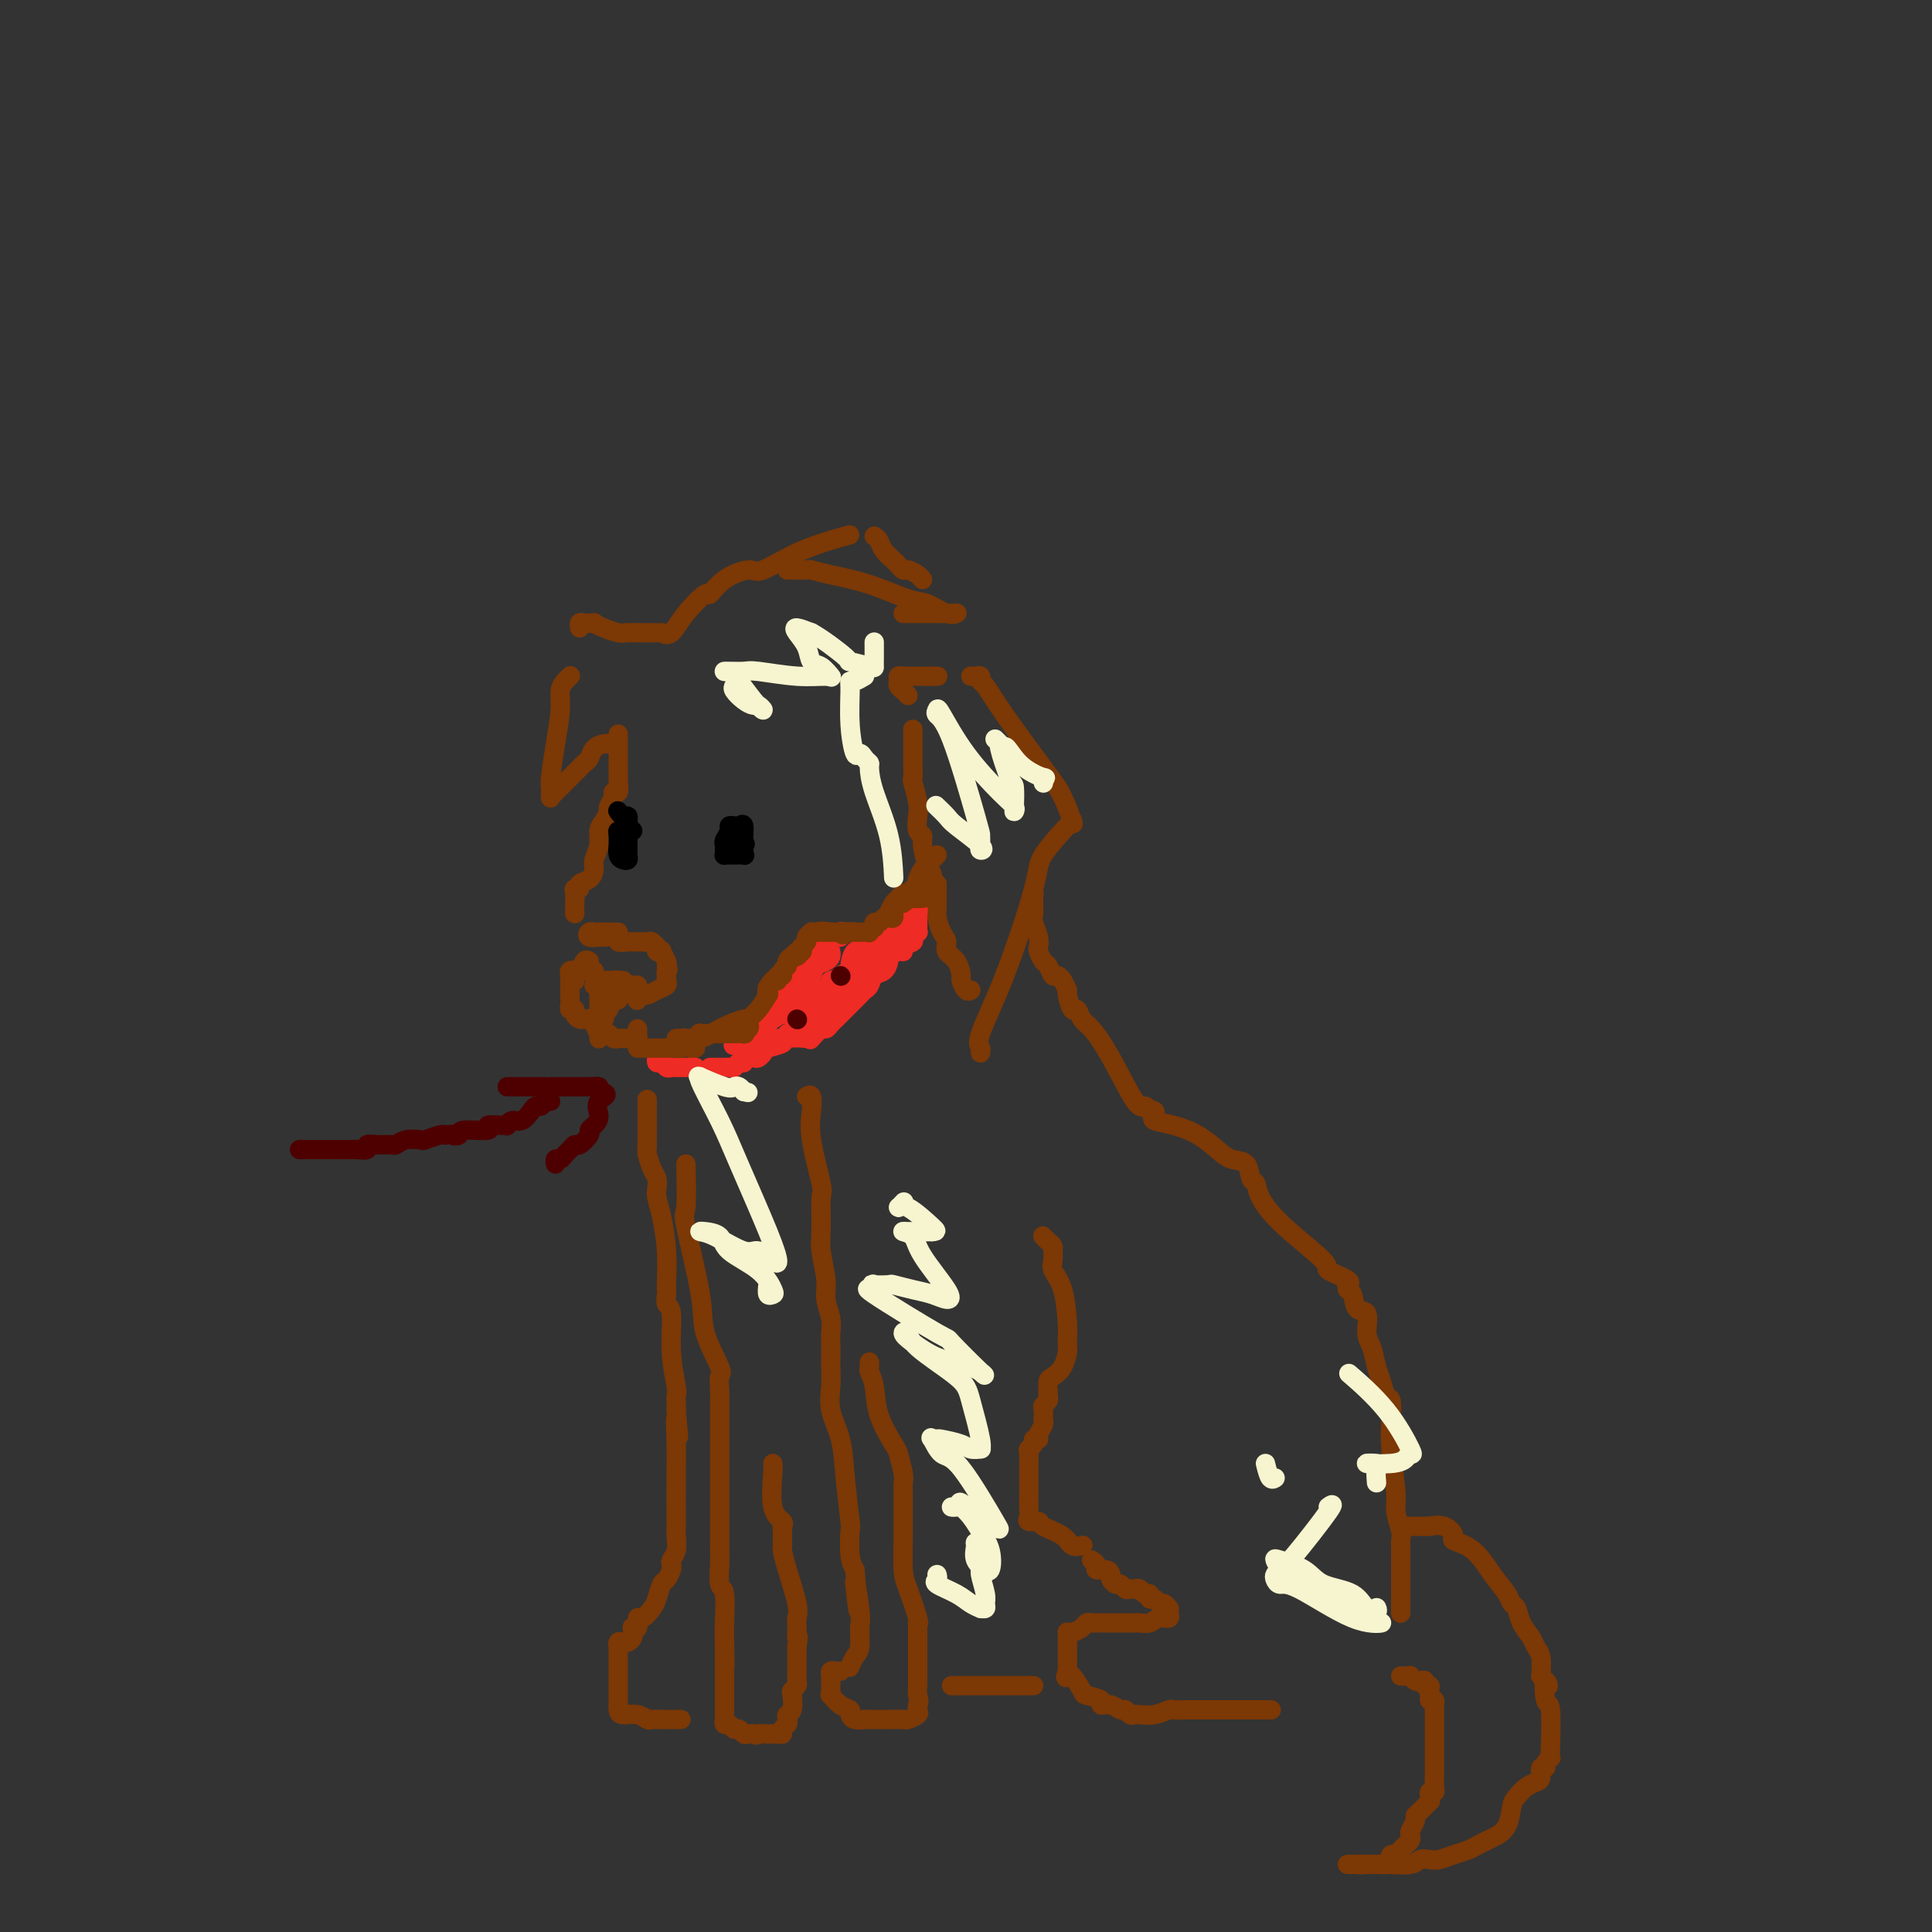 <svg viewBox='0 0 400 400' version='1.1' xmlns='http://www.w3.org/2000/svg' xmlns:xlink='http://www.w3.org/1999/xlink'><rect x="0" y="0" width="400" height="400" fill="#333333" stroke="none"/><g fill='none' stroke='rgb(124,56,5)' stroke-width='4' stroke-linecap='round' stroke-linejoin='round'><path d='M128,193c-0.334,-0.000 -0.668,-0.000 -1,0c-0.332,0.000 -0.663,0.000 -1,0c-0.337,-0.000 -0.682,-0.001 -1,0c-0.318,0.001 -0.609,0.004 -1,0c-0.391,-0.004 -0.882,-0.015 -1,0c-0.118,0.015 0.137,0.057 0,0c-0.137,-0.057 -0.666,-0.212 -1,0c-0.334,0.212 -0.473,0.793 0,1c0.473,0.207 1.559,0.041 2,0c0.441,-0.041 0.237,0.041 1,0c0.763,-0.041 2.495,-0.207 3,0c0.505,0.207 -0.215,0.788 0,1c0.215,0.212 1.367,0.057 2,0c0.633,-0.057 0.747,-0.016 1,0c0.253,0.016 0.646,0.008 1,0c0.354,-0.008 0.670,-0.017 1,0c0.330,0.017 0.676,0.061 1,0c0.324,-0.061 0.627,-0.226 1,0c0.373,0.226 0.817,0.843 1,1c0.183,0.157 0.105,-0.148 0,0c-0.105,0.148 -0.238,0.747 0,1c0.238,0.253 0.847,0.161 1,0c0.153,-0.161 -0.151,-0.389 0,0c0.151,0.389 0.757,1.397 1,2c0.243,0.603 0.121,0.802 0,1'/><path d='M138,200c0.619,0.936 0.167,0.776 0,1c-0.167,0.224 -0.051,0.833 0,1c0.051,0.167 0.035,-0.109 0,0c-0.035,0.109 -0.089,0.603 0,1c0.089,0.397 0.321,0.699 0,1c-0.321,0.301 -1.197,0.603 -2,1c-0.803,0.397 -1.535,0.890 -2,1c-0.465,0.110 -0.664,-0.163 -1,0c-0.336,0.163 -0.810,0.761 -1,1c-0.190,0.239 -0.095,0.120 0,0'/><path d='M123,201c-0.331,0.000 -0.662,0.000 -1,0c-0.338,-0.000 -0.683,-0.001 -1,0c-0.317,0.001 -0.607,0.004 -1,0c-0.393,-0.004 -0.890,-0.016 -1,0c-0.110,0.016 0.167,0.059 0,0c-0.167,-0.059 -0.777,-0.219 -1,0c-0.223,0.219 -0.060,0.817 0,1c0.060,0.183 0.016,-0.050 0,0c-0.016,0.050 -0.005,0.381 0,1c0.005,0.619 0.005,1.524 0,2c-0.005,0.476 -0.016,0.523 0,1c0.016,0.477 0.060,1.386 0,2c-0.060,0.614 -0.224,0.935 0,1c0.224,0.065 0.835,-0.126 1,0c0.165,0.126 -0.114,0.569 0,1c0.114,0.431 0.623,0.852 1,1c0.377,0.148 0.622,0.024 1,0c0.378,-0.024 0.889,0.052 1,0c0.111,-0.052 -0.176,-0.230 0,0c0.176,0.230 0.817,0.870 1,1c0.183,0.130 -0.090,-0.248 0,0c0.090,0.248 0.545,1.124 1,2'/><path d='M124,214c1.107,0.790 0.873,0.264 1,0c0.127,-0.264 0.615,-0.267 1,0c0.385,0.267 0.667,0.804 1,1c0.333,0.196 0.716,0.050 1,0c0.284,-0.050 0.468,-0.003 1,0c0.532,0.003 1.410,-0.038 2,0c0.590,0.038 0.890,0.154 1,0c0.110,-0.154 0.030,-0.580 0,-1c-0.030,-0.420 -0.008,-0.834 0,-1c0.008,-0.166 0.004,-0.083 0,0'/><path d='M122,199c-0.340,-0.204 -0.679,-0.409 -1,0c-0.321,0.409 -0.622,1.430 -1,2c-0.378,0.570 -0.833,0.689 -1,1c-0.167,0.311 -0.045,0.815 0,1c0.045,0.185 0.013,0.053 0,0c-0.013,-0.053 -0.006,-0.026 0,0'/><path d='M128,152c-0.000,0.292 -0.000,0.584 0,1c0.000,0.416 0.001,0.956 0,2c-0.001,1.044 -0.004,2.591 0,4c0.004,1.409 0.016,2.681 0,3c-0.016,0.319 -0.061,-0.314 0,0c0.061,0.314 0.227,1.575 0,2c-0.227,0.425 -0.848,0.015 -1,0c-0.152,-0.015 0.166,0.365 0,1c-0.166,0.635 -0.814,1.524 -1,2c-0.186,0.476 0.090,0.540 0,1c-0.090,0.460 -0.545,1.316 -1,2c-0.455,0.684 -0.908,1.195 -1,2c-0.092,0.805 0.178,1.903 0,3c-0.178,1.097 -0.803,2.193 -1,3c-0.197,0.807 0.034,1.326 0,2c-0.034,0.674 -0.335,1.503 -1,2c-0.665,0.497 -1.695,0.660 -2,1c-0.305,0.340 0.114,0.855 0,1c-0.114,0.145 -0.763,-0.080 -1,0c-0.237,0.080 -0.064,0.465 0,1c0.064,0.535 0.017,1.221 0,2c-0.017,0.779 -0.005,1.651 0,2c0.005,0.349 0.002,0.174 0,0'/><path d='M144,217c-0.311,0.111 -0.622,0.222 -1,0c-0.378,-0.222 -0.822,-0.778 -1,-1c-0.178,-0.222 -0.089,-0.111 0,0'/><path d='M140,215c1.810,0.160 3.619,0.321 5,0c1.381,-0.321 2.332,-1.123 4,-2c1.668,-0.877 4.052,-1.829 5,-2c0.948,-0.171 0.459,0.440 1,0c0.541,-0.440 2.111,-1.932 3,-3c0.889,-1.068 1.097,-1.714 1,-2c-0.097,-0.286 -0.498,-0.214 0,-1c0.498,-0.786 1.896,-2.431 3,-4c1.104,-1.569 1.915,-3.061 3,-4c1.085,-0.939 2.446,-1.324 3,-2c0.554,-0.676 0.303,-1.644 1,-2c0.697,-0.356 2.342,-0.102 3,0c0.658,0.102 0.329,0.051 0,0'/><path d='M184,189c0.333,-0.765 0.666,-1.529 1,-2c0.334,-0.471 0.667,-0.647 1,-1c0.333,-0.353 0.664,-0.882 1,-1c0.336,-0.118 0.678,0.177 1,0c0.322,-0.177 0.625,-0.825 1,-1c0.375,-0.175 0.821,0.122 1,0c0.179,-0.122 0.089,-0.662 0,-1c-0.089,-0.338 -0.178,-0.472 0,-1c0.178,-0.528 0.622,-1.448 1,-2c0.378,-0.552 0.689,-0.736 1,-1c0.311,-0.264 0.622,-0.610 1,-1c0.378,-0.390 0.822,-0.826 1,-1c0.178,-0.174 0.089,-0.087 0,0'/><path d='M188,144c-0.308,-0.332 -0.617,-0.663 -1,-1c-0.383,-0.337 -0.842,-0.679 -1,-1c-0.158,-0.321 -0.016,-0.622 0,-1c0.016,-0.378 -0.095,-0.833 0,-1c0.095,-0.167 0.397,-0.045 1,0c0.603,0.045 1.506,0.012 2,0c0.494,-0.012 0.577,-0.003 1,0c0.423,0.003 1.186,0.001 2,0c0.814,-0.001 1.681,-0.000 2,0c0.319,0.000 0.091,0.000 0,0c-0.091,-0.000 -0.046,-0.000 0,0'/><path d='M201,140c0.306,0.030 0.612,0.059 1,0c0.388,-0.059 0.859,-0.207 1,0c0.141,0.207 -0.048,0.770 0,1c0.048,0.230 0.332,0.129 1,1c0.668,0.871 1.720,2.714 4,6c2.280,3.286 5.786,8.015 8,11c2.214,2.985 3.134,4.227 4,6c0.866,1.773 1.676,4.078 2,5c0.324,0.922 0.162,0.461 0,0'/><path d='M222,170c0.121,-0.166 0.242,-0.332 -1,1c-1.242,1.332 -3.846,4.164 -5,6c-1.154,1.836 -0.859,2.678 -2,7c-1.141,4.322 -3.717,12.125 -6,18c-2.283,5.875 -4.272,9.822 -5,12c-0.728,2.178 -0.196,2.586 0,3c0.196,0.414 0.056,0.832 0,1c-0.056,0.168 -0.028,0.084 0,0'/><path d='M189,151c-0.000,0.385 -0.000,0.770 0,1c0.000,0.230 0.000,0.304 0,1c-0.000,0.696 -0.001,2.015 0,3c0.001,0.985 0.004,1.636 0,2c-0.004,0.364 -0.015,0.442 0,1c0.015,0.558 0.055,1.596 0,2c-0.055,0.404 -0.207,0.174 0,1c0.207,0.826 0.773,2.709 1,4c0.227,1.291 0.116,1.991 0,3c-0.116,1.009 -0.238,2.326 0,3c0.238,0.674 0.834,0.706 1,1c0.166,0.294 -0.099,0.849 0,2c0.099,1.151 0.563,2.896 1,4c0.437,1.104 0.849,1.566 1,2c0.151,0.434 0.043,0.838 0,1c-0.043,0.162 -0.022,0.081 0,0'/><path d='M194,183c-0.000,0.326 -0.001,0.653 0,1c0.001,0.347 0.003,0.716 0,1c-0.003,0.284 -0.011,0.485 0,1c0.011,0.515 0.040,1.346 0,2c-0.040,0.654 -0.148,1.133 0,2c0.148,0.867 0.551,2.124 1,3c0.449,0.876 0.943,1.371 1,2c0.057,0.629 -0.322,1.391 0,2c0.322,0.609 1.344,1.063 2,2c0.656,0.937 0.947,2.356 1,3c0.053,0.644 -0.130,0.513 0,1c0.130,0.487 0.573,1.593 1,2c0.427,0.407 0.836,0.116 1,0c0.164,-0.116 0.082,-0.058 0,0'/><path d='M136,131c-0.276,-0.002 -0.552,-0.003 -1,0c-0.448,0.003 -1.066,0.011 -2,0c-0.934,-0.011 -2.182,-0.042 -3,0c-0.818,0.042 -1.207,0.155 -2,0c-0.793,-0.155 -1.992,-0.578 -3,-1c-1.008,-0.422 -1.825,-0.841 -2,-1c-0.175,-0.159 0.293,-0.056 0,0c-0.293,0.056 -1.347,0.067 -2,0c-0.653,-0.067 -0.907,-0.210 -1,0c-0.093,0.210 -0.027,0.774 0,1c0.027,0.226 0.013,0.113 0,0'/><path d='M118,140c0.081,-0.074 0.163,-0.147 0,0c-0.163,0.147 -0.569,0.516 -1,1c-0.431,0.484 -0.886,1.084 -1,2c-0.114,0.916 0.113,2.148 0,4c-0.113,1.852 -0.566,4.325 -1,7c-0.434,2.675 -0.848,5.552 -1,7c-0.152,1.448 -0.041,1.467 0,2c0.041,0.533 0.012,1.581 0,2c-0.012,0.419 -0.006,0.210 0,0'/><path d='M114,165c0.643,-0.643 1.285,-1.286 2,-2c0.715,-0.714 1.501,-1.500 2,-2c0.499,-0.500 0.710,-0.715 1,-1c0.290,-0.285 0.659,-0.640 1,-1c0.341,-0.360 0.656,-0.723 1,-1c0.344,-0.277 0.719,-0.466 1,-1c0.281,-0.534 0.467,-1.411 1,-2c0.533,-0.589 1.413,-0.889 2,-1c0.587,-0.111 0.882,-0.032 1,0c0.118,0.032 0.059,0.016 0,0'/><path d='M137,131c0.623,0.326 1.245,0.653 2,0c0.755,-0.653 1.641,-2.285 3,-4c1.359,-1.715 3.189,-3.514 4,-4c0.811,-0.486 0.603,0.341 1,0c0.397,-0.341 1.400,-1.850 3,-3c1.600,-1.150 3.796,-1.941 5,-2c1.204,-0.059 1.415,0.613 3,0c1.585,-0.613 4.542,-2.511 8,-4c3.458,-1.489 7.417,-2.568 9,-3c1.583,-0.432 0.792,-0.216 0,0'/><path d='M181,111c0.364,0.251 0.728,0.502 1,1c0.272,0.498 0.453,1.243 1,2c0.547,0.757 1.459,1.526 2,2c0.541,0.474 0.709,0.653 1,1c0.291,0.347 0.705,0.864 1,1c0.295,0.136 0.471,-0.108 1,0c0.529,0.108 1.412,0.567 2,1c0.588,0.433 0.882,0.838 1,1c0.118,0.162 0.059,0.081 0,0'/><path d='M164,118c-0.448,0.001 -0.896,0.003 -1,0c-0.104,-0.003 0.135,-0.010 1,0c0.865,0.010 2.356,0.038 3,0c0.644,-0.038 0.439,-0.142 1,0c0.561,0.142 1.886,0.529 4,1c2.114,0.471 5.015,1.026 8,2c2.985,0.974 6.054,2.366 8,3c1.946,0.634 2.768,0.510 4,1c1.232,0.490 2.873,1.595 4,2c1.127,0.405 1.739,0.108 2,0c0.261,-0.108 0.171,-0.029 -1,0c-1.171,0.029 -3.424,0.008 -5,0c-1.576,-0.008 -2.474,-0.002 -3,0c-0.526,0.002 -0.680,0.001 -1,0c-0.320,-0.001 -0.806,-0.000 -1,0c-0.194,0.000 -0.097,0.000 0,0'/><path d='M214,185c0.000,0.000 0.100,0.100 0.1,0.1'/><path d='M214,185c-0.008,0.659 -0.016,1.318 0,2c0.016,0.682 0.056,1.386 0,2c-0.056,0.614 -0.208,1.138 0,2c0.208,0.862 0.777,2.061 1,3c0.223,0.939 0.101,1.618 0,2c-0.101,0.382 -0.182,0.465 0,1c0.182,0.535 0.627,1.520 1,2c0.373,0.480 0.675,0.455 1,1c0.325,0.545 0.675,1.662 1,2c0.325,0.338 0.626,-0.101 1,0c0.374,0.101 0.821,0.743 1,1c0.179,0.257 0.089,0.128 0,0'/><path d='M220,203c0.446,0.827 0.893,1.654 1,2c0.107,0.346 -0.124,0.212 0,1c0.124,0.788 0.604,2.498 1,3c0.396,0.502 0.708,-0.204 1,0c0.292,0.204 0.564,1.318 1,2c0.436,0.682 1.035,0.933 2,2c0.965,1.067 2.297,2.952 4,6c1.703,3.048 3.776,7.260 5,9c1.224,1.740 1.599,1.007 2,1c0.401,-0.007 0.829,0.712 1,1c0.171,0.288 0.086,0.144 0,0'/><path d='M238,230c0.399,-0.088 0.798,-0.176 1,0c0.202,0.176 0.207,0.617 0,1c-0.207,0.383 -0.625,0.709 0,1c0.625,0.291 2.293,0.548 4,1c1.707,0.452 3.451,1.099 5,2c1.549,0.901 2.902,2.058 4,3c1.098,0.942 1.941,1.671 3,2c1.059,0.329 2.333,0.258 3,1c0.667,0.742 0.727,2.297 1,3c0.273,0.703 0.759,0.555 1,1c0.241,0.445 0.237,1.485 1,3c0.763,1.515 2.292,3.506 5,6c2.708,2.494 6.596,5.492 8,7c1.404,1.508 0.325,1.528 1,2c0.675,0.472 3.105,1.396 4,2c0.895,0.604 0.256,0.887 0,1c-0.256,0.113 -0.128,0.057 0,0'/><path d='M279,266c-0.100,0.400 -0.199,0.800 0,1c0.199,0.200 0.697,0.201 1,1c0.303,0.799 0.410,2.395 1,3c0.590,0.605 1.664,0.219 2,1c0.336,0.781 -0.065,2.728 0,4c0.065,1.272 0.595,1.869 1,3c0.405,1.131 0.683,2.798 1,4c0.317,1.202 0.672,1.940 1,3c0.328,1.060 0.628,2.441 1,3c0.372,0.559 0.817,0.297 1,1c0.183,0.703 0.105,2.370 0,4c-0.105,1.630 -0.238,3.224 0,6c0.238,2.776 0.849,6.734 1,9c0.151,2.266 -0.156,2.841 0,4c0.156,1.159 0.774,2.902 1,4c0.226,1.098 0.061,1.550 0,2c-0.061,0.450 -0.016,0.896 0,1c0.016,0.104 0.004,-0.136 0,0c-0.004,0.136 -0.001,0.649 0,1c0.001,0.351 0.000,0.542 0,1c-0.000,0.458 -0.000,1.184 0,2c0.000,0.816 0.000,1.721 0,3c-0.000,1.279 -0.000,2.930 0,4c0.000,1.070 0.000,1.557 0,2c-0.000,0.443 -0.000,0.841 0,1c0.000,0.159 0.000,0.080 0,0'/><path d='M216,256c-0.083,-0.087 -0.165,-0.175 0,0c0.165,0.175 0.578,0.612 1,1c0.422,0.388 0.852,0.725 1,1c0.148,0.275 0.015,0.486 0,1c-0.015,0.514 0.087,1.331 0,2c-0.087,0.669 -0.363,1.192 0,2c0.363,0.808 1.366,1.902 2,4c0.634,2.098 0.900,5.198 1,7c0.100,1.802 0.034,2.304 0,3c-0.034,0.696 -0.037,1.586 0,2c0.037,0.414 0.115,0.353 0,1c-0.115,0.647 -0.423,2.002 -1,3c-0.577,0.998 -1.423,1.639 -2,2c-0.577,0.361 -0.886,0.443 -1,1c-0.114,0.557 -0.033,1.588 0,2c0.033,0.412 0.016,0.206 0,0'/><path d='M217,288c-0.030,0.336 -0.061,0.672 0,1c0.061,0.328 0.212,0.648 0,1c-0.212,0.352 -0.788,0.737 -1,1c-0.212,0.263 -0.061,0.402 0,1c0.061,0.598 0.031,1.653 0,2c-0.031,0.347 -0.065,-0.013 0,0c0.065,0.013 0.229,0.399 0,1c-0.229,0.601 -0.850,1.418 -1,2c-0.150,0.582 0.170,0.928 0,1c-0.170,0.072 -0.830,-0.130 -1,0c-0.170,0.130 0.151,0.591 0,1c-0.151,0.409 -0.772,0.764 -1,1c-0.228,0.236 -0.061,0.352 0,1c0.061,0.648 0.016,1.830 0,2c-0.016,0.170 -0.004,-0.670 0,0c0.004,0.670 -0.001,2.849 0,4c0.001,1.151 0.008,1.275 0,2c-0.008,0.725 -0.030,2.053 0,3c0.030,0.947 0.113,1.513 0,2c-0.113,0.487 -0.421,0.894 0,1c0.421,0.106 1.570,-0.091 2,0c0.430,0.091 0.140,0.469 1,1c0.860,0.531 2.870,1.214 4,2c1.130,0.786 1.381,1.673 2,2c0.619,0.327 1.605,0.093 2,0c0.395,-0.093 0.197,-0.047 0,0'/><path d='M226,323c0.475,0.303 0.949,0.606 1,1c0.051,0.394 -0.323,0.880 0,1c0.323,0.120 1.343,-0.127 2,0c0.657,0.127 0.950,0.626 1,1c0.050,0.374 -0.141,0.622 0,1c0.141,0.378 0.616,0.886 1,1c0.384,0.114 0.676,-0.165 1,0c0.324,0.165 0.678,0.775 1,1c0.322,0.225 0.611,0.064 1,0c0.389,-0.064 0.879,-0.032 1,0c0.121,0.032 -0.126,0.065 0,0c0.126,-0.065 0.625,-0.229 1,0c0.375,0.229 0.625,0.850 1,1c0.375,0.150 0.874,-0.171 1,0c0.126,0.171 -0.120,0.834 0,1c0.120,0.166 0.607,-0.165 1,0c0.393,0.165 0.693,0.828 1,1c0.307,0.172 0.621,-0.146 1,0c0.379,0.146 0.823,0.756 1,1c0.177,0.244 0.089,0.122 0,0'/><path d='M242,333c0.013,0.455 0.026,0.910 0,1c-0.026,0.090 -0.091,-0.186 0,0c0.091,0.186 0.336,0.835 0,1c-0.336,0.165 -1.254,-0.152 -2,0c-0.746,0.152 -1.320,0.773 -2,1c-0.680,0.227 -1.467,0.061 -2,0c-0.533,-0.061 -0.811,-0.016 -1,0c-0.189,0.016 -0.288,0.004 -1,0c-0.712,-0.004 -2.036,-0.001 -3,0c-0.964,0.001 -1.568,-0.000 -2,0c-0.432,0.000 -0.692,0.003 -1,0c-0.308,-0.003 -0.663,-0.011 -1,0c-0.337,0.011 -0.654,0.042 -1,0c-0.346,-0.042 -0.720,-0.156 -1,0c-0.280,0.156 -0.467,0.581 -1,1c-0.533,0.419 -1.411,0.833 -2,1c-0.589,0.167 -0.890,0.086 -1,0c-0.110,-0.086 -0.029,-0.178 0,0c0.029,0.178 0.008,0.625 0,1c-0.008,0.375 -0.002,0.678 0,1c0.002,0.322 0.001,0.664 0,1c-0.001,0.336 -0.000,0.667 0,1c0.000,0.333 0.000,0.666 0,1c-0.000,0.334 -0.000,0.667 0,1c0.000,0.333 0.000,0.667 0,1c-0.000,0.333 -0.000,0.667 0,1'/><path d='M221,346c-0.648,1.819 -0.267,1.366 0,1c0.267,-0.366 0.420,-0.644 1,0c0.580,0.644 1.587,2.210 2,3c0.413,0.790 0.233,0.804 1,1c0.767,0.196 2.482,0.573 3,1c0.518,0.427 -0.160,0.903 0,1c0.160,0.097 1.157,-0.184 2,0c0.843,0.184 1.533,0.834 2,1c0.467,0.166 0.713,-0.151 1,0c0.287,0.151 0.616,0.772 1,1c0.384,0.228 0.824,0.065 1,0c0.176,-0.065 0.088,-0.033 0,0'/><path d='M235,355c0.169,-0.030 0.338,-0.061 1,0c0.662,0.061 1.816,0.212 3,0c1.184,-0.212 2.397,-0.789 3,-1c0.603,-0.211 0.596,-0.057 1,0c0.404,0.057 1.221,0.015 2,0c0.779,-0.015 1.522,-0.004 2,0c0.478,0.004 0.691,0.001 1,0c0.309,-0.001 0.713,-0.000 1,0c0.287,0.000 0.458,0.000 1,0c0.542,-0.000 1.456,-0.000 2,0c0.544,0.000 0.717,0.000 1,0c0.283,-0.000 0.675,-0.000 1,0c0.325,0.000 0.584,0.000 1,0c0.416,-0.000 0.989,-0.000 1,0c0.011,0.000 -0.540,0.000 0,0c0.540,-0.000 2.169,-0.000 3,0c0.831,0.000 0.862,0.000 1,0c0.138,-0.000 0.383,-0.000 1,0c0.617,0.000 1.605,0.000 2,0c0.395,-0.000 0.198,-0.000 0,0'/><path d='M290,316c0.783,0.000 1.566,0.001 2,0c0.434,-0.001 0.518,-0.002 1,0c0.482,0.002 1.363,0.007 2,0c0.637,-0.007 1.029,-0.027 1,0c-0.029,0.027 -0.479,0.102 0,0c0.479,-0.102 1.888,-0.380 3,0c1.112,0.380 1.926,1.418 2,2c0.074,0.582 -0.594,0.709 0,1c0.594,0.291 2.450,0.745 4,2c1.550,1.255 2.796,3.312 4,5c1.204,1.688 2.368,3.008 3,4c0.632,0.992 0.732,1.655 1,2c0.268,0.345 0.702,0.370 1,1c0.298,0.630 0.458,1.865 1,3c0.542,1.135 1.465,2.170 2,3c0.535,0.830 0.683,1.454 1,2c0.317,0.546 0.805,1.013 1,2c0.195,0.987 0.098,2.493 0,4'/><path d='M319,347c2.408,4.006 1.430,1.021 1,1c-0.430,-0.021 -0.310,2.922 0,4c0.310,1.078 0.811,0.292 1,2c0.189,1.708 0.066,5.912 0,8c-0.066,2.088 -0.074,2.060 0,2c0.074,-0.060 0.231,-0.153 0,0c-0.231,0.153 -0.849,0.552 -1,1c-0.151,0.448 0.164,0.945 0,1c-0.164,0.055 -0.807,-0.333 -1,0c-0.193,0.333 0.064,1.386 0,2c-0.064,0.614 -0.450,0.791 -1,1c-0.550,0.209 -1.266,0.452 -2,1c-0.734,0.548 -1.488,1.400 -2,2c-0.512,0.600 -0.784,0.948 -1,2c-0.216,1.052 -0.377,2.808 -1,4c-0.623,1.192 -1.706,1.821 -2,2c-0.294,0.179 0.203,-0.093 0,0c-0.203,0.093 -1.107,0.549 -2,1c-0.893,0.451 -1.776,0.895 -2,1c-0.224,0.105 0.211,-0.129 0,0c-0.211,0.129 -1.068,0.622 -2,1c-0.932,0.378 -1.938,0.641 -3,1c-1.062,0.359 -2.180,0.814 -3,1c-0.820,0.186 -1.343,0.102 -2,0c-0.657,-0.102 -1.450,-0.224 -2,0c-0.550,0.224 -0.857,0.792 -2,1c-1.143,0.208 -3.121,0.056 -4,0c-0.879,-0.056 -0.660,-0.015 -1,0c-0.340,0.015 -1.240,0.004 -2,0c-0.760,-0.004 -1.380,-0.002 -2,0'/><path d='M283,386c-2.496,0.155 -1.236,0.041 -1,0c0.236,-0.041 -0.551,-0.011 -1,0c-0.449,0.011 -0.559,0.003 -1,0c-0.441,-0.003 -1.211,-0.001 -1,0c0.211,0.001 1.405,0.001 2,0c0.595,-0.001 0.593,-0.003 1,0c0.407,0.003 1.222,0.011 2,0c0.778,-0.011 1.517,-0.041 2,0c0.483,0.041 0.709,0.155 1,0c0.291,-0.155 0.645,-0.577 1,-1'/><path d='M288,385c1.250,-0.091 0.376,0.183 0,0c-0.376,-0.183 -0.255,-0.822 0,-1c0.255,-0.178 0.643,0.107 1,0c0.357,-0.107 0.683,-0.605 1,-1c0.317,-0.395 0.625,-0.687 1,-1c0.375,-0.313 0.818,-0.648 1,-1c0.182,-0.352 0.103,-0.723 0,-1c-0.103,-0.277 -0.230,-0.460 0,-1c0.230,-0.540 0.818,-1.436 1,-2c0.182,-0.564 -0.042,-0.795 0,-1c0.042,-0.205 0.350,-0.385 1,-1c0.650,-0.615 1.642,-1.667 2,-2c0.358,-0.333 0.082,0.053 0,0c-0.082,-0.053 0.031,-0.546 0,-1c-0.031,-0.454 -0.204,-0.870 0,-1c0.204,-0.130 0.787,0.026 1,0c0.213,-0.026 0.057,-0.234 0,-1c-0.057,-0.766 -0.015,-2.089 0,-3c0.015,-0.911 0.004,-1.410 0,-3c-0.004,-1.590 -0.000,-4.272 0,-6c0.000,-1.728 -0.003,-2.502 0,-3c0.003,-0.498 0.011,-0.721 0,-1c-0.011,-0.279 -0.041,-0.614 0,-1c0.041,-0.386 0.155,-0.825 0,-1c-0.155,-0.175 -0.577,-0.088 -1,0'/><path d='M296,352c-0.150,-2.968 -0.025,-1.387 0,-1c0.025,0.387 -0.049,-0.418 0,-1c0.049,-0.582 0.221,-0.939 0,-1c-0.221,-0.061 -0.834,0.176 -1,0c-0.166,-0.176 0.114,-0.765 0,-1c-0.114,-0.235 -0.622,-0.115 -1,0c-0.378,0.115 -0.627,0.227 -1,0c-0.373,-0.227 -0.871,-0.793 -1,-1c-0.129,-0.207 0.110,-0.056 0,0c-0.110,0.056 -0.568,0.015 -1,0c-0.432,-0.015 -0.838,-0.004 -1,0c-0.162,0.004 -0.081,0.002 0,0'/><path d='M167,227c0.406,-0.227 0.813,-0.455 1,0c0.187,0.455 0.156,1.591 0,3c-0.156,1.409 -0.435,3.091 0,6c0.435,2.909 1.585,7.044 2,9c0.415,1.956 0.096,1.733 0,3c-0.096,1.267 0.031,4.022 0,6c-0.031,1.978 -0.218,3.177 0,5c0.218,1.823 0.843,4.269 1,6c0.157,1.731 -0.154,2.747 0,4c0.154,1.253 0.773,2.743 1,4c0.227,1.257 0.061,2.281 0,3c-0.061,0.719 -0.018,1.131 0,2c0.018,0.869 0.012,2.193 0,3c-0.012,0.807 -0.029,1.095 0,2c0.029,0.905 0.102,2.426 0,4c-0.102,1.574 -0.381,3.202 0,5c0.381,1.798 1.422,3.766 2,6c0.578,2.234 0.694,4.734 1,8c0.306,3.266 0.804,7.298 1,9c0.196,1.702 0.091,1.074 0,2c-0.091,0.926 -0.169,3.408 0,5c0.169,1.592 0.584,2.296 1,3'/><path d='M177,325c1.485,15.586 0.199,5.551 0,3c-0.199,-2.551 0.689,2.382 1,5c0.311,2.618 0.045,2.923 0,4c-0.045,1.077 0.132,2.928 0,4c-0.132,1.072 -0.574,1.366 -1,2c-0.426,0.634 -0.836,1.610 -1,2c-0.164,0.390 -0.082,0.195 0,0'/><path d='M174,346c-0.309,0.024 -0.619,0.048 -1,0c-0.381,-0.048 -0.834,-0.168 -1,0c-0.166,0.168 -0.044,0.624 0,1c0.044,0.376 0.010,0.673 0,1c-0.010,0.327 0.003,0.683 0,1c-0.003,0.317 -0.021,0.596 0,1c0.021,0.404 0.082,0.934 0,1c-0.082,0.066 -0.307,-0.332 0,0c0.307,0.332 1.147,1.395 2,2c0.853,0.605 1.720,0.750 2,1c0.280,0.250 -0.026,0.603 0,1c0.026,0.397 0.384,0.838 1,1c0.616,0.162 1.488,0.043 2,0c0.512,-0.043 0.662,-0.012 1,0c0.338,0.012 0.862,0.003 1,0c0.138,-0.003 -0.110,-0.001 0,0c0.110,0.001 0.577,0.001 1,0c0.423,-0.001 0.800,-0.003 1,0c0.200,0.003 0.222,0.012 1,0c0.778,-0.012 2.314,-0.045 3,0c0.686,0.045 0.524,0.167 1,0c0.476,-0.167 1.590,-0.622 2,-1c0.410,-0.378 0.117,-0.679 0,-1c-0.117,-0.321 -0.059,-0.660 0,-1'/><path d='M190,353c0.464,-0.790 0.124,-1.265 0,-2c-0.124,-0.735 -0.033,-1.732 0,-2c0.033,-0.268 0.009,0.191 0,-1c-0.009,-1.191 -0.003,-4.032 0,-5c0.003,-0.968 0.003,-0.062 0,-1c-0.003,-0.938 -0.007,-3.722 0,-5c0.007,-1.278 0.026,-1.052 0,-1c-0.026,0.052 -0.098,-0.070 0,0c0.098,0.070 0.366,0.332 0,-1c-0.366,-1.332 -1.366,-4.258 -2,-6c-0.634,-1.742 -0.902,-2.302 -1,-4c-0.098,-1.698 -0.025,-4.536 0,-7c0.025,-2.464 0.003,-4.555 0,-6c-0.003,-1.445 0.012,-2.243 0,-3c-0.012,-0.757 -0.052,-1.474 0,-2c0.052,-0.526 0.197,-0.861 0,-2c-0.197,-1.139 -0.736,-3.083 -1,-4c-0.264,-0.917 -0.253,-0.809 -1,-2c-0.747,-1.191 -2.253,-3.682 -3,-6c-0.747,-2.318 -0.736,-4.464 -1,-6c-0.264,-1.536 -0.803,-2.463 -1,-3c-0.197,-0.537 -0.053,-0.683 0,-1c0.053,-0.317 0.015,-0.805 0,-1c-0.015,-0.195 -0.008,-0.098 0,0'/><path d='M142,241c0.089,3.725 0.179,7.450 0,9c-0.179,1.550 -0.626,0.924 0,4c0.626,3.076 2.325,9.853 3,14c0.675,4.147 0.324,5.662 1,8c0.676,2.338 2.377,5.499 3,7c0.623,1.501 0.167,1.343 0,2c-0.167,0.657 -0.045,2.129 0,3c0.045,0.871 0.012,1.143 0,2c-0.012,0.857 -0.003,2.301 0,5c0.003,2.699 0.001,6.654 0,9c-0.001,2.346 -0.001,3.084 0,5c0.001,1.916 0.004,5.009 0,7c-0.004,1.991 -0.015,2.878 0,4c0.015,1.122 0.057,2.477 0,4c-0.057,1.523 -0.211,3.212 0,4c0.211,0.788 0.788,0.674 1,2c0.212,1.326 0.061,4.093 0,6c-0.061,1.907 -0.030,2.953 0,4'/><path d='M150,340c0.156,9.089 0.044,3.311 0,1c-0.044,-2.311 -0.022,-1.156 0,0'/><path d='M150,342c0.000,-0.106 0.000,-0.211 0,0c-0.000,0.211 -0.000,0.739 0,1c0.000,0.261 0.000,0.255 0,1c-0.000,0.745 -0.000,2.240 0,3c0.000,0.760 0.000,0.784 0,1c-0.000,0.216 -0.000,0.625 0,1c0.000,0.375 0.000,0.717 0,1c-0.000,0.283 -0.000,0.507 0,1c0.000,0.493 0.000,1.255 0,2c-0.000,0.745 -0.001,1.472 0,2c0.001,0.528 0.003,0.858 0,1c-0.003,0.142 -0.012,0.095 0,0c0.012,-0.095 0.045,-0.237 0,0c-0.045,0.237 -0.167,0.852 0,1c0.167,0.148 0.622,-0.170 1,0c0.378,0.170 0.679,0.830 1,1c0.321,0.170 0.663,-0.150 1,0c0.337,0.150 0.668,0.771 1,1c0.332,0.229 0.666,0.065 1,0c0.334,-0.065 0.667,-0.033 1,0'/><path d='M156,359c1.030,0.464 0.604,0.124 1,0c0.396,-0.124 1.613,-0.032 2,0c0.387,0.032 -0.055,0.006 0,0c0.055,-0.006 0.607,0.010 1,0c0.393,-0.010 0.627,-0.044 1,0c0.373,0.044 0.883,0.166 1,0c0.117,-0.166 -0.161,-0.620 0,-1c0.161,-0.380 0.761,-0.687 1,-1c0.239,-0.313 0.115,-0.633 0,-1c-0.115,-0.367 -0.223,-0.781 0,-1c0.223,-0.219 0.778,-0.243 1,-1c0.222,-0.757 0.112,-2.245 0,-3c-0.112,-0.755 -0.226,-0.775 0,-1c0.226,-0.225 0.793,-0.656 1,-1c0.207,-0.344 0.056,-0.602 0,-1c-0.056,-0.398 -0.015,-0.936 0,-1c0.015,-0.064 0.004,0.348 0,0c-0.004,-0.348 -0.001,-1.454 0,-2c0.001,-0.546 0.000,-0.532 0,-1c-0.000,-0.468 -0.000,-1.420 0,-2c0.000,-0.580 0.000,-0.790 0,-1'/><path d='M165,341c0.465,-3.186 0.126,-2.151 0,-2c-0.126,0.151 -0.040,-0.581 0,-1c0.040,-0.419 0.035,-0.525 0,-1c-0.035,-0.475 -0.100,-1.317 0,-2c0.100,-0.683 0.367,-1.205 0,-3c-0.367,-1.795 -1.366,-4.862 -2,-7c-0.634,-2.138 -0.902,-3.346 -1,-4c-0.098,-0.654 -0.027,-0.753 0,-1c0.027,-0.247 0.009,-0.643 0,-1c-0.009,-0.357 -0.010,-0.675 0,-1c0.010,-0.325 0.031,-0.658 0,-1c-0.031,-0.342 -0.113,-0.694 0,-1c0.113,-0.306 0.423,-0.565 0,-1c-0.423,-0.435 -1.577,-1.044 -2,-3c-0.423,-1.956 -0.114,-5.257 0,-7c0.114,-1.743 0.033,-1.926 0,-2c-0.033,-0.074 -0.016,-0.037 0,0'/><path d='M134,228c-0.006,-0.444 -0.012,-0.887 0,1c0.012,1.887 0.042,6.106 0,8c-0.042,1.894 -0.156,1.465 0,2c0.156,0.535 0.580,2.034 1,3c0.420,0.966 0.834,1.400 1,2c0.166,0.600 0.083,1.365 0,2c-0.083,0.635 -0.166,1.140 0,2c0.166,0.860 0.581,2.075 1,4c0.419,1.925 0.843,4.562 1,7c0.157,2.438 0.046,4.679 0,6c-0.046,1.321 -0.027,1.722 0,2c0.027,0.278 0.064,0.431 0,1c-0.064,0.569 -0.227,1.553 0,2c0.227,0.447 0.846,0.357 1,2c0.154,1.643 -0.155,5.020 0,8c0.155,2.980 0.773,5.562 1,7c0.227,1.438 0.061,1.733 0,2c-0.061,0.267 -0.017,0.505 0,1c0.017,0.495 0.009,1.248 0,2'/><path d='M140,292c0.928,10.111 0.249,3.387 0,2c-0.249,-1.387 -0.067,2.561 0,5c0.067,2.439 0.019,3.367 0,6c-0.019,2.633 -0.009,6.971 0,9c0.009,2.029 0.016,1.748 0,2c-0.016,0.252 -0.056,1.036 0,2c0.056,0.964 0.208,2.108 0,3c-0.208,0.892 -0.777,1.533 -1,2c-0.223,0.467 -0.102,0.762 0,1c0.102,0.238 0.183,0.419 0,1c-0.183,0.581 -0.630,1.561 -1,2c-0.370,0.439 -0.664,0.336 -1,1c-0.336,0.664 -0.716,2.094 -1,3c-0.284,0.906 -0.472,1.286 -1,2c-0.528,0.714 -1.396,1.760 -2,2c-0.604,0.240 -0.946,-0.328 -1,0c-0.054,0.328 0.178,1.550 0,2c-0.178,0.450 -0.765,0.129 -1,0c-0.235,-0.129 -0.117,-0.064 0,0'/><path d='M131,337c0.007,0.445 0.013,0.890 0,1c-0.013,0.110 -0.046,-0.115 0,0c0.046,0.115 0.170,0.571 0,1c-0.170,0.429 -0.634,0.832 -1,1c-0.366,0.168 -0.634,0.102 -1,0c-0.366,-0.102 -0.830,-0.240 -1,0c-0.170,0.240 -0.046,0.857 0,1c0.046,0.143 0.012,-0.189 0,0c-0.012,0.189 -0.003,0.900 0,1c0.003,0.100 0.001,-0.411 0,0c-0.001,0.411 -0.000,1.744 0,3c0.000,1.256 -0.000,2.434 0,3c0.000,0.566 0.001,0.520 0,1c-0.001,0.480 -0.005,1.487 0,2c0.005,0.513 0.019,0.534 0,1c-0.019,0.466 -0.069,1.379 0,2c0.069,0.621 0.258,0.951 1,1c0.742,0.049 2.037,-0.183 3,0c0.963,0.183 1.593,0.781 2,1c0.407,0.219 0.593,0.059 1,0c0.407,-0.059 1.037,-0.016 2,0c0.963,0.016 2.258,0.004 3,0c0.742,-0.004 0.931,-0.001 1,0c0.069,0.001 0.020,0.000 0,0c-0.020,-0.000 -0.010,-0.000 0,0'/></g>
<g fill='none' stroke='rgb(0,0,0)' stroke-width='4' stroke-linecap='round' stroke-linejoin='round'><path d='M150,174c-0.001,0.445 -0.001,0.890 0,1c0.001,0.110 0.004,-0.114 0,0c-0.004,0.114 -0.013,0.567 0,1c0.013,0.433 0.050,0.848 0,1c-0.050,0.152 -0.185,0.042 0,0c0.185,-0.042 0.691,-0.014 1,0c0.309,0.014 0.423,0.015 1,0c0.577,-0.015 1.619,-0.045 2,0c0.381,0.045 0.103,0.166 0,0c-0.103,-0.166 -0.029,-0.619 0,-1c0.029,-0.381 0.015,-0.691 0,-1'/><path d='M154,175c0.606,-0.354 0.120,-0.239 0,-1c-0.120,-0.761 0.127,-2.398 0,-3c-0.127,-0.602 -0.626,-0.169 -1,0c-0.374,0.169 -0.622,0.072 -1,0c-0.378,-0.072 -0.886,-0.120 -1,0c-0.114,0.120 0.166,0.410 0,1c-0.166,0.590 -0.776,1.482 -1,2c-0.224,0.518 -0.060,0.661 0,1c0.060,0.339 0.016,0.874 0,1c-0.016,0.126 -0.004,-0.158 0,0c0.004,0.158 0.001,0.760 0,1c-0.001,0.240 -0.001,0.120 0,0'/><path d='M131,172c-0.340,-0.004 -0.680,-0.007 -1,0c-0.320,0.007 -0.622,0.025 -1,0c-0.378,-0.025 -0.834,-0.091 -1,0c-0.166,0.091 -0.042,0.340 0,1c0.042,0.660 0.001,1.733 0,2c-0.001,0.267 0.038,-0.271 0,0c-0.038,0.271 -0.154,1.353 0,2c0.154,0.647 0.577,0.861 1,1c0.423,0.139 0.845,0.202 1,0c0.155,-0.202 0.041,-0.671 0,-1c-0.041,-0.329 -0.011,-0.519 0,-1c0.011,-0.481 0.003,-1.253 0,-2c-0.003,-0.747 -0.001,-1.470 0,-2c0.001,-0.530 0.000,-0.866 0,-1c-0.000,-0.134 -0.000,-0.067 0,0'/><path d='M130,171c0.143,-1.244 -0.000,-0.856 0,-1c0.000,-0.144 0.144,-0.822 0,-1c-0.144,-0.178 -0.577,0.144 -1,0c-0.423,-0.144 -0.835,-0.756 -1,-1c-0.165,-0.244 -0.082,-0.122 0,0'/></g>
<g fill='none' stroke='rgb(238,43,36)' stroke-width='4' stroke-linecap='round' stroke-linejoin='round'><path d='M136,219c-0.006,0.033 -0.013,0.065 0,0c0.013,-0.065 0.045,-0.228 0,0c-0.045,0.228 -0.167,0.846 0,1c0.167,0.154 0.623,-0.155 1,0c0.377,0.155 0.675,0.774 1,1c0.325,0.226 0.679,0.061 1,0c0.321,-0.061 0.611,-0.016 1,0c0.389,0.016 0.879,0.004 1,0c0.121,-0.004 -0.125,-0.001 0,0c0.125,0.001 0.621,0.000 1,0c0.379,-0.000 0.640,-0.000 1,0c0.360,0.000 0.817,0.000 1,0c0.183,-0.000 0.091,-0.000 0,0'/><path d='M147,221c0.341,-0.000 0.683,-0.000 1,0c0.317,0.000 0.610,0.001 1,0c0.390,-0.001 0.878,-0.004 1,0c0.122,0.004 -0.121,0.016 0,0c0.121,-0.016 0.605,-0.061 1,0c0.395,0.061 0.701,0.226 1,0c0.299,-0.226 0.591,-0.844 1,-1c0.409,-0.156 0.936,0.152 1,0c0.064,-0.152 -0.336,-0.762 0,-1c0.336,-0.238 1.408,-0.105 2,0c0.592,0.105 0.705,0.182 1,0c0.295,-0.182 0.773,-0.624 1,-1c0.227,-0.376 0.203,-0.687 1,-1c0.797,-0.313 2.417,-0.627 3,-1c0.583,-0.373 0.131,-0.803 1,-1c0.869,-0.197 3.059,-0.161 4,0c0.941,0.161 0.632,0.448 1,0c0.368,-0.448 1.412,-1.630 2,-2c0.588,-0.370 0.720,0.071 1,0c0.280,-0.071 0.709,-0.652 1,-1c0.291,-0.348 0.445,-0.461 1,-1c0.555,-0.539 1.511,-1.505 2,-2c0.489,-0.495 0.511,-0.518 1,-1c0.489,-0.482 1.444,-1.424 2,-2c0.556,-0.576 0.713,-0.788 1,-1c0.287,-0.212 0.703,-0.424 1,-1c0.297,-0.576 0.475,-1.516 1,-2c0.525,-0.484 1.399,-0.511 2,-1c0.601,-0.489 0.931,-1.439 1,-2c0.069,-0.561 -0.123,-0.732 0,-1c0.123,-0.268 0.562,-0.634 1,-1'/><path d='M185,197c2.743,-2.781 0.599,-0.734 0,0c-0.599,0.734 0.346,0.156 1,0c0.654,-0.156 1.016,0.112 1,0c-0.016,-0.112 -0.411,-0.604 0,-1c0.411,-0.396 1.627,-0.698 2,-1c0.373,-0.302 -0.096,-0.605 0,-1c0.096,-0.395 0.758,-0.883 1,-1c0.242,-0.117 0.065,0.135 0,0c-0.065,-0.135 -0.016,-0.659 0,-1c0.016,-0.341 0.000,-0.498 0,-1c-0.000,-0.502 0.015,-1.347 0,-2c-0.015,-0.653 -0.059,-1.114 0,-1c0.059,0.114 0.222,0.804 0,1c-0.222,0.196 -0.829,-0.101 -1,0c-0.171,0.101 0.094,0.600 0,1c-0.094,0.400 -0.547,0.700 -1,1'/><path d='M188,191c-0.492,0.311 -0.723,0.087 -1,0c-0.277,-0.087 -0.599,-0.039 -1,0c-0.401,0.039 -0.882,0.067 -1,0c-0.118,-0.067 0.127,-0.229 0,0c-0.127,0.229 -0.626,0.848 -1,1c-0.374,0.152 -0.621,-0.162 -1,0c-0.379,0.162 -0.889,0.799 -1,1c-0.111,0.201 0.176,-0.033 0,0c-0.176,0.033 -0.817,0.334 -1,1c-0.183,0.666 0.091,1.698 0,2c-0.091,0.302 -0.545,-0.126 -1,0c-0.455,0.126 -0.909,0.807 -1,1c-0.091,0.193 0.182,-0.103 0,0c-0.182,0.103 -0.818,0.606 -1,1c-0.182,0.394 0.091,0.679 0,1c-0.091,0.321 -0.546,0.678 -1,1c-0.454,0.322 -0.908,0.608 -1,1c-0.092,0.392 0.178,0.889 0,1c-0.178,0.111 -0.804,-0.163 -1,0c-0.196,0.163 0.039,0.765 0,1c-0.039,0.235 -0.351,0.104 -1,0c-0.649,-0.104 -1.636,-0.182 -2,0c-0.364,0.182 -0.104,0.623 0,1c0.104,0.377 0.052,0.688 0,1'/><path d='M172,205c-2.880,2.105 -2.081,0.368 -2,0c0.081,-0.368 -0.556,0.634 -1,1c-0.444,0.366 -0.696,0.097 -1,0c-0.304,-0.097 -0.660,-0.022 -1,0c-0.340,0.022 -0.665,-0.008 -1,0c-0.335,0.008 -0.680,0.055 -1,0c-0.320,-0.055 -0.615,-0.212 -1,0c-0.385,0.212 -0.860,0.793 -1,1c-0.140,0.207 0.055,0.039 0,0c-0.055,-0.039 -0.360,0.052 -1,0c-0.640,-0.052 -1.613,-0.247 -2,0c-0.387,0.247 -0.187,0.935 0,1c0.187,0.065 0.361,-0.493 1,-1c0.639,-0.507 1.743,-0.962 2,-1c0.257,-0.038 -0.333,0.340 0,0c0.333,-0.340 1.590,-1.399 2,-2c0.410,-0.601 -0.026,-0.743 0,-1c0.026,-0.257 0.513,-0.628 1,-1'/><path d='M166,202c1.091,-0.969 0.817,-0.891 1,-1c0.183,-0.109 0.822,-0.406 1,-1c0.178,-0.594 -0.106,-1.484 0,-2c0.106,-0.516 0.602,-0.659 1,-1c0.398,-0.341 0.698,-0.880 1,-1c0.302,-0.120 0.607,0.179 1,0c0.393,-0.179 0.875,-0.836 1,-1c0.125,-0.164 -0.107,0.166 0,0c0.107,-0.166 0.555,-0.829 1,-1c0.445,-0.171 0.889,0.150 1,0c0.111,-0.150 -0.110,-0.772 0,-1c0.110,-0.228 0.552,-0.061 1,0c0.448,0.061 0.904,0.016 1,0c0.096,-0.016 -0.166,-0.004 0,0c0.166,0.004 0.762,0.001 1,0c0.238,-0.001 0.119,-0.001 0,0'/><path d='M172,197c0.057,0.330 0.114,0.660 0,1c-0.114,0.340 -0.398,0.689 -1,1c-0.602,0.311 -1.523,0.585 -2,1c-0.477,0.415 -0.510,0.971 -1,2c-0.490,1.029 -1.437,2.532 -2,3c-0.563,0.468 -0.743,-0.100 -1,0c-0.257,0.100 -0.590,0.867 -1,1c-0.410,0.133 -0.898,-0.368 -1,0c-0.102,0.368 0.180,1.605 0,2c-0.180,0.395 -0.823,-0.052 -1,0c-0.177,0.052 0.111,0.602 0,1c-0.111,0.398 -0.621,0.643 -1,1c-0.379,0.357 -0.627,0.827 -1,1c-0.373,0.173 -0.870,0.050 -1,0c-0.130,-0.050 0.106,-0.028 0,0c-0.106,0.028 -0.553,0.063 -1,0c-0.447,-0.063 -0.894,-0.224 -1,0c-0.106,0.224 0.130,0.834 0,1c-0.130,0.166 -0.626,-0.113 -1,0c-0.374,0.113 -0.626,0.618 -1,1c-0.374,0.382 -0.870,0.641 -1,1c-0.130,0.359 0.106,0.817 0,1c-0.106,0.183 -0.553,0.092 -1,0'/><path d='M153,215c-2.728,2.785 -0.048,0.746 1,0c1.048,-0.746 0.465,-0.200 1,0c0.535,0.200 2.190,0.055 3,0c0.810,-0.055 0.777,-0.019 1,0c0.223,0.019 0.704,0.020 1,0c0.296,-0.020 0.407,-0.059 1,0c0.593,0.059 1.668,0.218 2,0c0.332,-0.218 -0.079,-0.814 0,-1c0.079,-0.186 0.649,0.037 1,0c0.351,-0.037 0.484,-0.335 1,-1c0.516,-0.665 1.415,-1.698 2,-2c0.585,-0.302 0.857,0.128 1,0c0.143,-0.128 0.157,-0.813 1,-1c0.843,-0.187 2.516,0.124 3,0c0.484,-0.124 -0.221,-0.682 0,-1c0.221,-0.318 1.368,-0.395 2,-1c0.632,-0.605 0.747,-1.739 1,-2c0.253,-0.261 0.642,0.351 1,0c0.358,-0.351 0.684,-1.666 1,-2c0.316,-0.334 0.623,0.314 1,0c0.377,-0.314 0.823,-1.589 1,-2c0.177,-0.411 0.086,0.043 0,0c-0.086,-0.043 -0.167,-0.584 0,-1c0.167,-0.416 0.584,-0.708 1,-1'/><path d='M180,200c1.470,-1.492 1.147,-0.223 1,0c-0.147,0.223 -0.116,-0.599 0,-1c0.116,-0.401 0.318,-0.381 1,-1c0.682,-0.619 1.842,-1.877 3,-3c1.158,-1.123 2.312,-2.110 3,-3c0.688,-0.890 0.911,-1.683 1,-2c0.089,-0.317 0.045,-0.159 0,0'/><path d='M180,196c-0.230,0.507 -0.460,1.014 -1,1c-0.540,-0.014 -1.389,-0.548 -2,0c-0.611,0.548 -0.983,2.179 -1,3c-0.017,0.821 0.323,0.831 0,1c-0.323,0.169 -1.308,0.497 -2,1c-0.692,0.503 -1.092,1.181 -2,2c-0.908,0.819 -2.323,1.779 -3,2c-0.677,0.221 -0.614,-0.295 -1,0c-0.386,0.295 -1.220,1.403 -2,2c-0.780,0.597 -1.505,0.685 -2,1c-0.495,0.315 -0.761,0.858 -1,1c-0.239,0.142 -0.453,-0.117 -1,0c-0.547,0.117 -1.429,0.609 -2,1c-0.571,0.391 -0.833,0.679 -1,1c-0.167,0.321 -0.241,0.674 -1,1c-0.759,0.326 -2.204,0.626 -3,1c-0.796,0.374 -0.942,0.821 -1,1c-0.058,0.179 -0.029,0.089 0,0'/></g>
<g fill='none' stroke='rgb(124,56,5)' stroke-width='4' stroke-linecap='round' stroke-linejoin='round'><path d='M191,186c-0.447,0.002 -0.893,0.005 -1,0c-0.107,-0.005 0.126,-0.016 0,0c-0.126,0.016 -0.612,0.060 -1,0c-0.388,-0.060 -0.678,-0.222 -1,0c-0.322,0.222 -0.675,0.829 -1,1c-0.325,0.171 -0.622,-0.094 -1,0c-0.378,0.094 -0.836,0.547 -1,1c-0.164,0.453 -0.033,0.905 0,1c0.033,0.095 -0.032,-0.167 0,0c0.032,0.167 0.163,0.762 0,1c-0.163,0.238 -0.618,0.121 -1,0c-0.382,-0.121 -0.690,-0.244 -1,0c-0.310,0.244 -0.623,0.854 -1,1c-0.377,0.146 -0.818,-0.171 -1,0c-0.182,0.171 -0.104,0.830 0,1c0.104,0.170 0.235,-0.151 0,0c-0.235,0.151 -0.836,0.772 -1,1c-0.164,0.228 0.110,0.061 0,0c-0.110,-0.061 -0.604,-0.016 -1,0c-0.396,0.016 -0.694,0.004 -1,0c-0.306,-0.004 -0.621,-0.001 -1,0c-0.379,0.001 -0.823,0.000 -1,0c-0.177,-0.000 -0.089,-0.000 0,0'/><path d='M176,193c-2.498,1.083 -1.243,0.290 -1,0c0.243,-0.290 -0.525,-0.078 -1,0c-0.475,0.078 -0.655,0.021 -1,0c-0.345,-0.021 -0.853,-0.005 -1,0c-0.147,0.005 0.067,0.001 0,0c-0.067,-0.001 -0.414,0.003 -1,0c-0.586,-0.003 -1.410,-0.012 -2,0c-0.590,0.012 -0.946,0.044 -1,0c-0.054,-0.044 0.196,-0.165 0,0c-0.196,0.165 -0.836,0.618 -1,1c-0.164,0.382 0.149,0.695 0,1c-0.149,0.305 -0.761,0.603 -1,1c-0.239,0.397 -0.107,0.894 0,1c0.107,0.106 0.187,-0.179 0,0c-0.187,0.179 -0.643,0.821 -1,1c-0.357,0.179 -0.616,-0.106 -1,0c-0.384,0.106 -0.891,0.602 -1,1c-0.109,0.398 0.182,0.699 0,1c-0.182,0.301 -0.836,0.603 -1,1c-0.164,0.397 0.162,0.890 0,1c-0.162,0.110 -0.813,-0.163 -1,0c-0.187,0.163 0.089,0.761 0,1c-0.089,0.239 -0.545,0.120 -1,0'/><path d='M160,203c-1.612,1.928 -1.143,1.749 -1,2c0.143,0.251 -0.039,0.932 0,1c0.039,0.068 0.299,-0.476 0,0c-0.299,0.476 -1.156,1.974 -2,3c-0.844,1.026 -1.673,1.581 -2,2c-0.327,0.419 -0.151,0.701 0,1c0.151,0.299 0.276,0.616 0,1c-0.276,0.384 -0.952,0.835 -1,1c-0.048,0.165 0.532,0.044 0,0c-0.532,-0.044 -2.174,-0.012 -3,0c-0.826,0.012 -0.834,0.002 -1,0c-0.166,-0.002 -0.488,0.003 -1,0c-0.512,-0.003 -1.212,-0.015 -2,0c-0.788,0.015 -1.664,0.056 -2,0c-0.336,-0.056 -0.131,-0.211 0,0c0.131,0.211 0.189,0.788 0,1c-0.189,0.212 -0.625,0.061 -1,0c-0.375,-0.061 -0.687,-0.030 -1,0'/><path d='M143,215c-1.868,0.167 -1.037,0.083 -1,0c0.037,-0.083 -0.718,-0.166 -1,0c-0.282,0.166 -0.090,0.580 0,1c0.090,0.420 0.077,0.844 0,1c-0.077,0.156 -0.220,0.042 -1,0c-0.780,-0.042 -2.198,-0.011 -3,0c-0.802,0.011 -0.988,0.003 -1,0c-0.012,-0.003 0.151,-0.001 0,0c-0.151,0.001 -0.615,0.000 -1,0c-0.385,-0.000 -0.692,-0.000 -1,0c-0.308,0.000 -0.619,0.000 -1,0c-0.381,-0.000 -0.833,-0.000 -1,0c-0.167,0.000 -0.048,0.000 0,0c0.048,-0.000 0.024,-0.000 0,0'/><path d='M124,205c-0.000,0.353 -0.000,0.705 0,1c0.000,0.295 0.000,0.531 0,1c-0.000,0.469 -0.001,1.171 0,2c0.001,0.829 0.004,1.783 0,3c-0.004,1.217 -0.015,2.695 0,3c0.015,0.305 0.056,-0.563 0,-1c-0.056,-0.437 -0.208,-0.445 0,-1c0.208,-0.555 0.776,-1.659 1,-2c0.224,-0.341 0.102,0.081 0,0c-0.102,-0.081 -0.185,-0.667 0,-1c0.185,-0.333 0.638,-0.415 1,-1c0.362,-0.585 0.632,-1.674 1,-2c0.368,-0.326 0.834,0.109 1,0c0.166,-0.109 0.031,-0.764 0,-1c-0.031,-0.236 0.043,-0.053 0,0c-0.043,0.053 -0.204,-0.024 0,0c0.204,0.024 0.773,0.150 1,0c0.227,-0.150 0.114,-0.575 0,-1'/><path d='M129,205c1.011,-1.486 1.040,-0.202 1,0c-0.040,0.202 -0.149,-0.678 0,-1c0.149,-0.322 0.555,-0.086 1,0c0.445,0.086 0.930,0.023 1,0c0.070,-0.023 -0.273,-0.006 -1,0c-0.727,0.006 -1.838,0.002 -3,0c-1.162,-0.002 -2.376,-0.000 -3,0c-0.624,0.000 -0.658,-0.000 -1,0c-0.342,0.000 -0.992,0.001 -1,0c-0.008,-0.001 0.625,-0.003 1,0c0.375,0.003 0.492,0.011 1,0c0.508,-0.011 1.406,-0.041 2,0c0.594,0.041 0.884,0.155 1,0c0.116,-0.155 0.058,-0.577 0,-1'/><path d='M128,203c0.049,-0.155 -1.328,-0.041 -2,0c-0.672,0.041 -0.640,0.011 -1,0c-0.360,-0.011 -1.112,-0.003 -1,0c0.112,0.003 1.088,0.001 2,0c0.912,-0.001 1.760,-0.000 2,0c0.240,0.000 -0.128,0.000 0,0c0.128,-0.000 0.751,-0.000 1,0c0.249,0.000 0.125,0.000 0,0'/><path d='M197,349c0.305,0.000 0.610,0.000 1,0c0.390,0.000 0.867,0.000 1,0c0.133,-0.000 -0.076,0.000 0,0c0.076,0.000 0.439,0.000 1,0c0.561,0.000 1.320,-0.000 2,0c0.680,0.000 1.281,0.000 2,0c0.719,0.000 1.554,0.000 2,0c0.446,0.000 0.502,0.000 1,0c0.498,0.000 1.439,0.000 2,0c0.561,0.000 0.741,0.000 1,0c0.259,0.000 0.595,0.000 1,0c0.405,0.000 0.879,0.000 1,0c0.121,0.000 -0.112,0.000 0,0c0.112,0.000 0.569,-0.000 1,0c0.431,0.000 0.838,0.000 1,0c0.162,0.000 0.081,0.000 0,0'/></g>
<g fill='none' stroke='rgb(78,0,0)' stroke-width='4' stroke-linecap='round' stroke-linejoin='round'><path d='M174,202c0.000,0.000 0.100,0.100 0.1,0.1'/><path d='M165,211c0.000,0.000 0.100,0.100 0.1,0.1'/><path d='M62,238c0.342,0.000 0.685,0.000 1,0c0.315,-0.000 0.604,-0.000 1,0c0.396,0.000 0.900,0.000 1,0c0.100,-0.000 -0.202,-0.000 0,0c0.202,0.000 0.910,0.000 2,0c1.090,-0.000 2.563,-0.000 3,0c0.437,0.000 -0.162,0.001 0,0c0.162,-0.001 1.085,-0.004 2,0c0.915,0.004 1.821,0.015 2,0c0.179,-0.015 -0.368,-0.057 0,0c0.368,0.057 1.653,0.211 2,0c0.347,-0.211 -0.244,-0.789 0,-1c0.244,-0.211 1.322,-0.057 2,0c0.678,0.057 0.955,0.016 1,0c0.045,-0.016 -0.141,-0.008 0,0c0.141,0.008 0.609,0.016 1,0c0.391,-0.016 0.705,-0.056 1,0c0.295,0.056 0.573,0.207 1,0c0.427,-0.207 1.004,-0.774 2,-1c0.996,-0.226 2.411,-0.112 3,0c0.589,0.112 0.351,0.223 1,0c0.649,-0.223 2.185,-0.778 3,-1c0.815,-0.222 0.907,-0.111 1,0'/><path d='M92,235c5.027,-0.482 2.594,-0.185 2,0c-0.594,0.185 0.650,0.260 1,0c0.350,-0.260 -0.193,-0.855 1,-1c1.193,-0.145 4.123,0.158 5,0c0.877,-0.158 -0.299,-0.779 0,-1c0.299,-0.221 2.072,-0.043 3,0c0.928,0.043 1.012,-0.047 1,0c-0.012,0.047 -0.119,0.233 0,0c0.119,-0.233 0.466,-0.884 1,-1c0.534,-0.116 1.256,0.305 2,0c0.744,-0.305 1.509,-1.336 2,-2c0.491,-0.664 0.706,-0.963 1,-1c0.294,-0.037 0.666,0.186 1,0c0.334,-0.186 0.628,-0.781 1,-1c0.372,-0.219 0.820,-0.063 1,0c0.180,0.063 0.090,0.031 0,0'/><path d='M105,225c0.406,0.000 0.813,0.000 1,0c0.187,-0.000 0.156,-0.000 1,0c0.844,0.000 2.565,0.000 3,0c0.435,-0.000 -0.416,-0.000 0,0c0.416,0.000 2.100,0.000 3,0c0.900,-0.000 1.015,-0.000 1,0c-0.015,0.000 -0.159,0.000 0,0c0.159,-0.000 0.620,-0.000 1,0c0.380,0.000 0.679,0.000 1,0c0.321,-0.000 0.663,-0.000 1,0c0.337,0.000 0.667,0.000 1,0c0.333,-0.000 0.668,-0.000 1,0c0.332,0.000 0.662,0.000 1,0c0.338,-0.000 0.683,-0.001 1,0c0.317,0.001 0.607,0.003 1,0c0.393,-0.003 0.889,-0.011 1,0c0.111,0.011 -0.162,0.041 0,0c0.162,-0.041 0.761,-0.155 1,0c0.239,0.155 0.120,0.577 0,1'/><path d='M124,226c2.928,0.454 0.748,1.090 0,2c-0.748,0.910 -0.064,2.094 0,3c0.064,0.906 -0.494,1.534 -1,2c-0.506,0.466 -0.962,0.769 -1,1c-0.038,0.231 0.341,0.390 0,1c-0.341,0.610 -1.400,1.670 -2,2c-0.600,0.330 -0.739,-0.070 -1,0c-0.261,0.070 -0.644,0.611 -1,1c-0.356,0.389 -0.684,0.626 -1,1c-0.316,0.374 -0.621,0.884 -1,1c-0.379,0.116 -0.833,-0.161 -1,0c-0.167,0.161 -0.048,0.760 0,1c0.048,0.240 0.024,0.120 0,0'/></g>
<g fill='none' stroke='rgb(247,245,208)' stroke-width='4' stroke-linecap='round' stroke-linejoin='round'><path d='M194,326c0.102,0.356 0.203,0.712 0,1c-0.203,0.288 -0.711,0.508 0,1c0.711,0.492 2.639,1.257 4,2c1.361,0.743 2.154,1.464 3,2c0.846,0.536 1.744,0.886 2,1c0.256,0.114 -0.132,-0.008 0,0c0.132,0.008 0.782,0.146 1,0c0.218,-0.146 0.002,-0.575 0,-1c-0.002,-0.425 0.210,-0.845 0,-2c-0.210,-1.155 -0.843,-3.046 -1,-4c-0.157,-0.954 0.162,-0.969 0,-2c-0.162,-1.031 -0.804,-3.076 -1,-4c-0.196,-0.924 0.056,-0.728 0,0c-0.056,0.728 -0.420,1.987 0,3c0.420,1.013 1.623,1.779 2,2c0.377,0.221 -0.073,-0.104 0,0c0.073,0.104 0.668,0.637 1,0c0.332,-0.637 0.402,-2.444 0,-4c-0.402,-1.556 -1.276,-2.862 -2,-4c-0.724,-1.138 -1.299,-2.109 -2,-3c-0.701,-0.891 -1.528,-1.703 -2,-2c-0.472,-0.297 -0.589,-0.080 -1,0c-0.411,0.080 -1.118,0.023 -1,0c0.118,-0.023 1.059,-0.011 2,0'/><path d='M199,312c-0.842,-1.566 0.053,-0.981 1,0c0.947,0.981 1.947,2.357 3,3c1.053,0.643 2.159,0.553 3,1c0.841,0.447 1.415,1.430 0,-1c-1.415,-2.430 -4.820,-8.273 -7,-11c-2.180,-2.727 -3.134,-2.339 -4,-3c-0.866,-0.661 -1.644,-2.370 -2,-3c-0.356,-0.630 -0.290,-0.179 0,0c0.290,0.179 0.803,0.086 1,0c0.197,-0.086 0.077,-0.167 1,0c0.923,0.167 2.890,0.580 4,1c1.110,0.420 1.363,0.846 2,1c0.637,0.154 1.659,0.035 2,0c0.341,-0.035 -0.000,0.013 0,0c0.000,-0.013 0.341,-0.088 0,-2c-0.341,-1.912 -1.364,-5.662 -2,-8c-0.636,-2.338 -0.885,-3.263 -3,-5c-2.115,-1.737 -6.097,-4.287 -8,-6c-1.903,-1.713 -1.728,-2.589 -2,-3c-0.272,-0.411 -0.990,-0.358 -1,0c-0.010,0.358 0.690,1.019 2,2c1.310,0.981 3.232,2.280 5,3c1.768,0.720 3.384,0.860 5,1'/><path d='M199,282c2.508,1.283 3.278,1.491 4,2c0.722,0.509 1.396,1.318 0,0c-1.396,-1.318 -4.860,-4.763 -6,-6c-1.140,-1.237 0.045,-0.265 -3,-2c-3.045,-1.735 -10.322,-6.178 -13,-8c-2.678,-1.822 -0.759,-1.025 0,-1c0.759,0.025 0.359,-0.722 0,-1c-0.359,-0.278 -0.676,-0.086 0,0c0.676,0.086 2.345,0.066 3,0c0.655,-0.066 0.296,-0.177 1,0c0.704,0.177 2.473,0.641 4,1c1.527,0.359 2.814,0.611 4,1c1.186,0.389 2.271,0.913 3,1c0.729,0.087 1.101,-0.264 0,-2c-1.101,-1.736 -3.676,-4.857 -5,-7c-1.324,-2.143 -1.395,-3.306 -2,-4c-0.605,-0.694 -1.742,-0.918 -2,-1c-0.258,-0.082 0.364,-0.022 1,0c0.636,0.022 1.287,0.006 2,0c0.713,-0.006 1.490,-0.002 2,0c0.510,0.002 0.755,0.001 1,0'/><path d='M193,255c0.885,-0.134 1.099,0.030 0,-1c-1.099,-1.030 -3.511,-3.256 -5,-4c-1.489,-0.744 -2.055,-0.008 -2,0c0.055,0.008 0.730,-0.712 1,-1c0.270,-0.288 0.135,-0.144 0,0'/><path d='M159,266c-0.101,0.840 -0.202,1.681 0,2c0.202,0.319 0.708,0.117 1,0c0.292,-0.117 0.370,-0.151 0,-1c-0.370,-0.849 -1.186,-2.515 -3,-4c-1.814,-1.485 -4.624,-2.790 -6,-4c-1.376,-1.210 -1.319,-2.327 -2,-3c-0.681,-0.673 -2.101,-0.904 -3,-1c-0.899,-0.096 -1.278,-0.057 -1,0c0.278,0.057 1.214,0.134 3,1c1.786,0.866 4.424,2.523 6,3c1.576,0.477 2.091,-0.226 3,0c0.909,0.226 2.212,1.380 3,2c0.788,0.620 1.061,0.705 1,0c-0.061,-0.705 -0.456,-2.199 -2,-6c-1.544,-3.801 -4.236,-9.910 -6,-14c-1.764,-4.090 -2.599,-6.160 -4,-9c-1.401,-2.840 -3.367,-6.449 -4,-8c-0.633,-1.551 0.068,-1.043 0,-1c-0.068,0.043 -0.905,-0.378 0,0c0.905,0.378 3.552,1.555 5,2c1.448,0.445 1.698,0.158 2,0c0.302,-0.158 0.658,-0.188 1,0c0.342,0.188 0.671,0.594 1,1'/><path d='M154,226c1.500,0.333 0.750,0.167 0,0'/><path d='M194,167c-0.206,-0.196 -0.413,-0.392 0,0c0.413,0.392 1.445,1.371 2,2c0.555,0.629 0.632,0.907 2,2c1.368,1.093 4.027,3.000 5,4c0.973,1.000 0.259,1.092 0,1c-0.259,-0.092 -0.063,-0.367 0,-1c0.063,-0.633 -0.008,-1.623 0,-2c0.008,-0.377 0.093,-0.142 -1,-4c-1.093,-3.858 -3.366,-11.810 -5,-16c-1.634,-4.190 -2.628,-4.620 -3,-5c-0.372,-0.380 -0.120,-0.712 0,-1c0.120,-0.288 0.109,-0.532 1,1c0.891,1.532 2.683,4.842 5,8c2.317,3.158 5.157,6.166 7,8c1.843,1.834 2.688,2.493 3,3c0.312,0.507 0.090,0.860 0,1c-0.090,0.140 -0.047,0.067 0,-1c0.047,-1.067 0.098,-3.128 0,-4c-0.098,-0.872 -0.347,-0.554 -1,-2c-0.653,-1.446 -1.711,-4.656 -2,-6c-0.289,-1.344 0.191,-0.823 0,-1c-0.191,-0.177 -1.055,-1.050 -1,-1c0.055,0.050 1.027,1.025 2,2'/><path d='M208,155c0.067,-1.363 1.233,1.229 3,3c1.767,1.771 4.133,2.722 5,3c0.867,0.278 0.233,-0.118 0,0c-0.233,0.118 -0.067,0.748 0,1c0.067,0.252 0.033,0.126 0,0'/><path d='M152,142c-0.171,0.229 -0.342,0.458 0,1c0.342,0.542 1.198,1.396 2,2c0.802,0.604 1.551,0.957 2,1c0.449,0.043 0.600,-0.223 1,0c0.400,0.223 1.051,0.935 1,1c-0.051,0.065 -0.802,-0.518 -2,-2c-1.198,-1.482 -2.842,-3.862 -4,-5c-1.158,-1.138 -1.831,-1.033 -2,-1c-0.169,0.033 0.164,-0.006 1,0c0.836,0.006 2.173,0.056 3,0c0.827,-0.056 1.144,-0.218 3,0c1.856,0.218 5.250,0.817 8,1c2.750,0.183 4.854,-0.051 6,0c1.146,0.051 1.333,0.385 1,0c-0.333,-0.385 -1.188,-1.491 -2,-2c-0.812,-0.509 -1.582,-0.421 -2,-1c-0.418,-0.579 -0.483,-1.825 -1,-3c-0.517,-1.175 -1.485,-2.278 -2,-3c-0.515,-0.722 -0.576,-1.063 0,-1c0.576,0.063 1.788,0.532 3,1'/><path d='M168,131c2.050,1.087 5.674,3.804 7,5c1.326,1.196 0.355,0.872 1,1c0.645,0.128 2.905,0.707 4,1c1.095,0.293 1.026,0.299 1,0c-0.026,-0.299 -0.007,-0.905 0,-2c0.007,-1.095 0.002,-2.679 0,-3c-0.002,-0.321 -0.001,0.623 0,1c0.001,0.377 0.000,0.189 0,0'/><path d='M179,140c-0.730,0.440 -1.461,0.879 -2,1c-0.539,0.121 -0.888,-0.077 -1,0c-0.112,0.077 0.011,0.430 0,2c-0.011,1.570 -0.157,4.358 0,7c0.157,2.642 0.616,5.139 1,6c0.384,0.861 0.692,0.085 1,0c0.308,-0.085 0.615,0.521 1,1c0.385,0.479 0.849,0.830 1,1c0.151,0.170 -0.012,0.159 0,1c0.012,0.841 0.199,2.535 1,5c0.801,2.465 2.216,5.702 3,9c0.784,3.298 0.938,6.657 1,8c0.062,1.343 0.031,0.672 0,0'/><path d='M262,303c0.311,1.267 0.622,2.533 1,3c0.378,0.467 0.822,0.133 1,0c0.178,-0.133 0.089,-0.067 0,0'/><path d='M275,312c0.709,-0.512 1.419,-1.024 0,1c-1.419,2.024 -4.966,6.585 -7,9c-2.034,2.415 -2.553,2.683 -3,3c-0.447,0.317 -0.821,0.681 -1,1c-0.179,0.319 -0.164,0.593 0,1c0.164,0.407 0.478,0.947 1,1c0.522,0.053 1.252,-0.382 4,1c2.748,1.382 7.512,4.579 11,6c3.488,1.421 5.698,1.065 6,1c0.302,-0.065 -1.306,0.161 -2,0c-0.694,-0.161 -0.474,-0.710 -2,-2c-1.526,-1.290 -4.799,-3.322 -8,-5c-3.201,-1.678 -6.330,-3.004 -8,-4c-1.670,-0.996 -1.881,-1.664 -2,-2c-0.119,-0.336 -0.146,-0.341 1,0c1.146,0.341 3.463,1.029 5,2c1.537,0.971 2.293,2.227 4,3c1.707,0.773 4.366,1.065 6,2c1.634,0.935 2.242,2.513 3,3c0.758,0.487 1.667,-0.117 2,0c0.333,0.117 0.090,0.955 0,1c-0.090,0.045 -0.026,-0.701 0,-1c0.026,-0.299 0.013,-0.149 0,0'/><path d='M285,307c-0.095,-1.156 -0.191,-2.312 0,-3c0.191,-0.688 0.667,-0.907 0,-1c-0.667,-0.093 -2.477,-0.061 -2,0c0.477,0.061 3.240,0.151 5,0c1.760,-0.151 2.516,-0.542 3,-1c0.484,-0.458 0.696,-0.982 1,-1c0.304,-0.018 0.700,0.469 0,-1c-0.700,-1.469 -2.496,-4.896 -5,-8c-2.504,-3.104 -5.715,-5.887 -7,-7c-1.285,-1.113 -0.642,-0.557 0,0'/></g>
</svg>